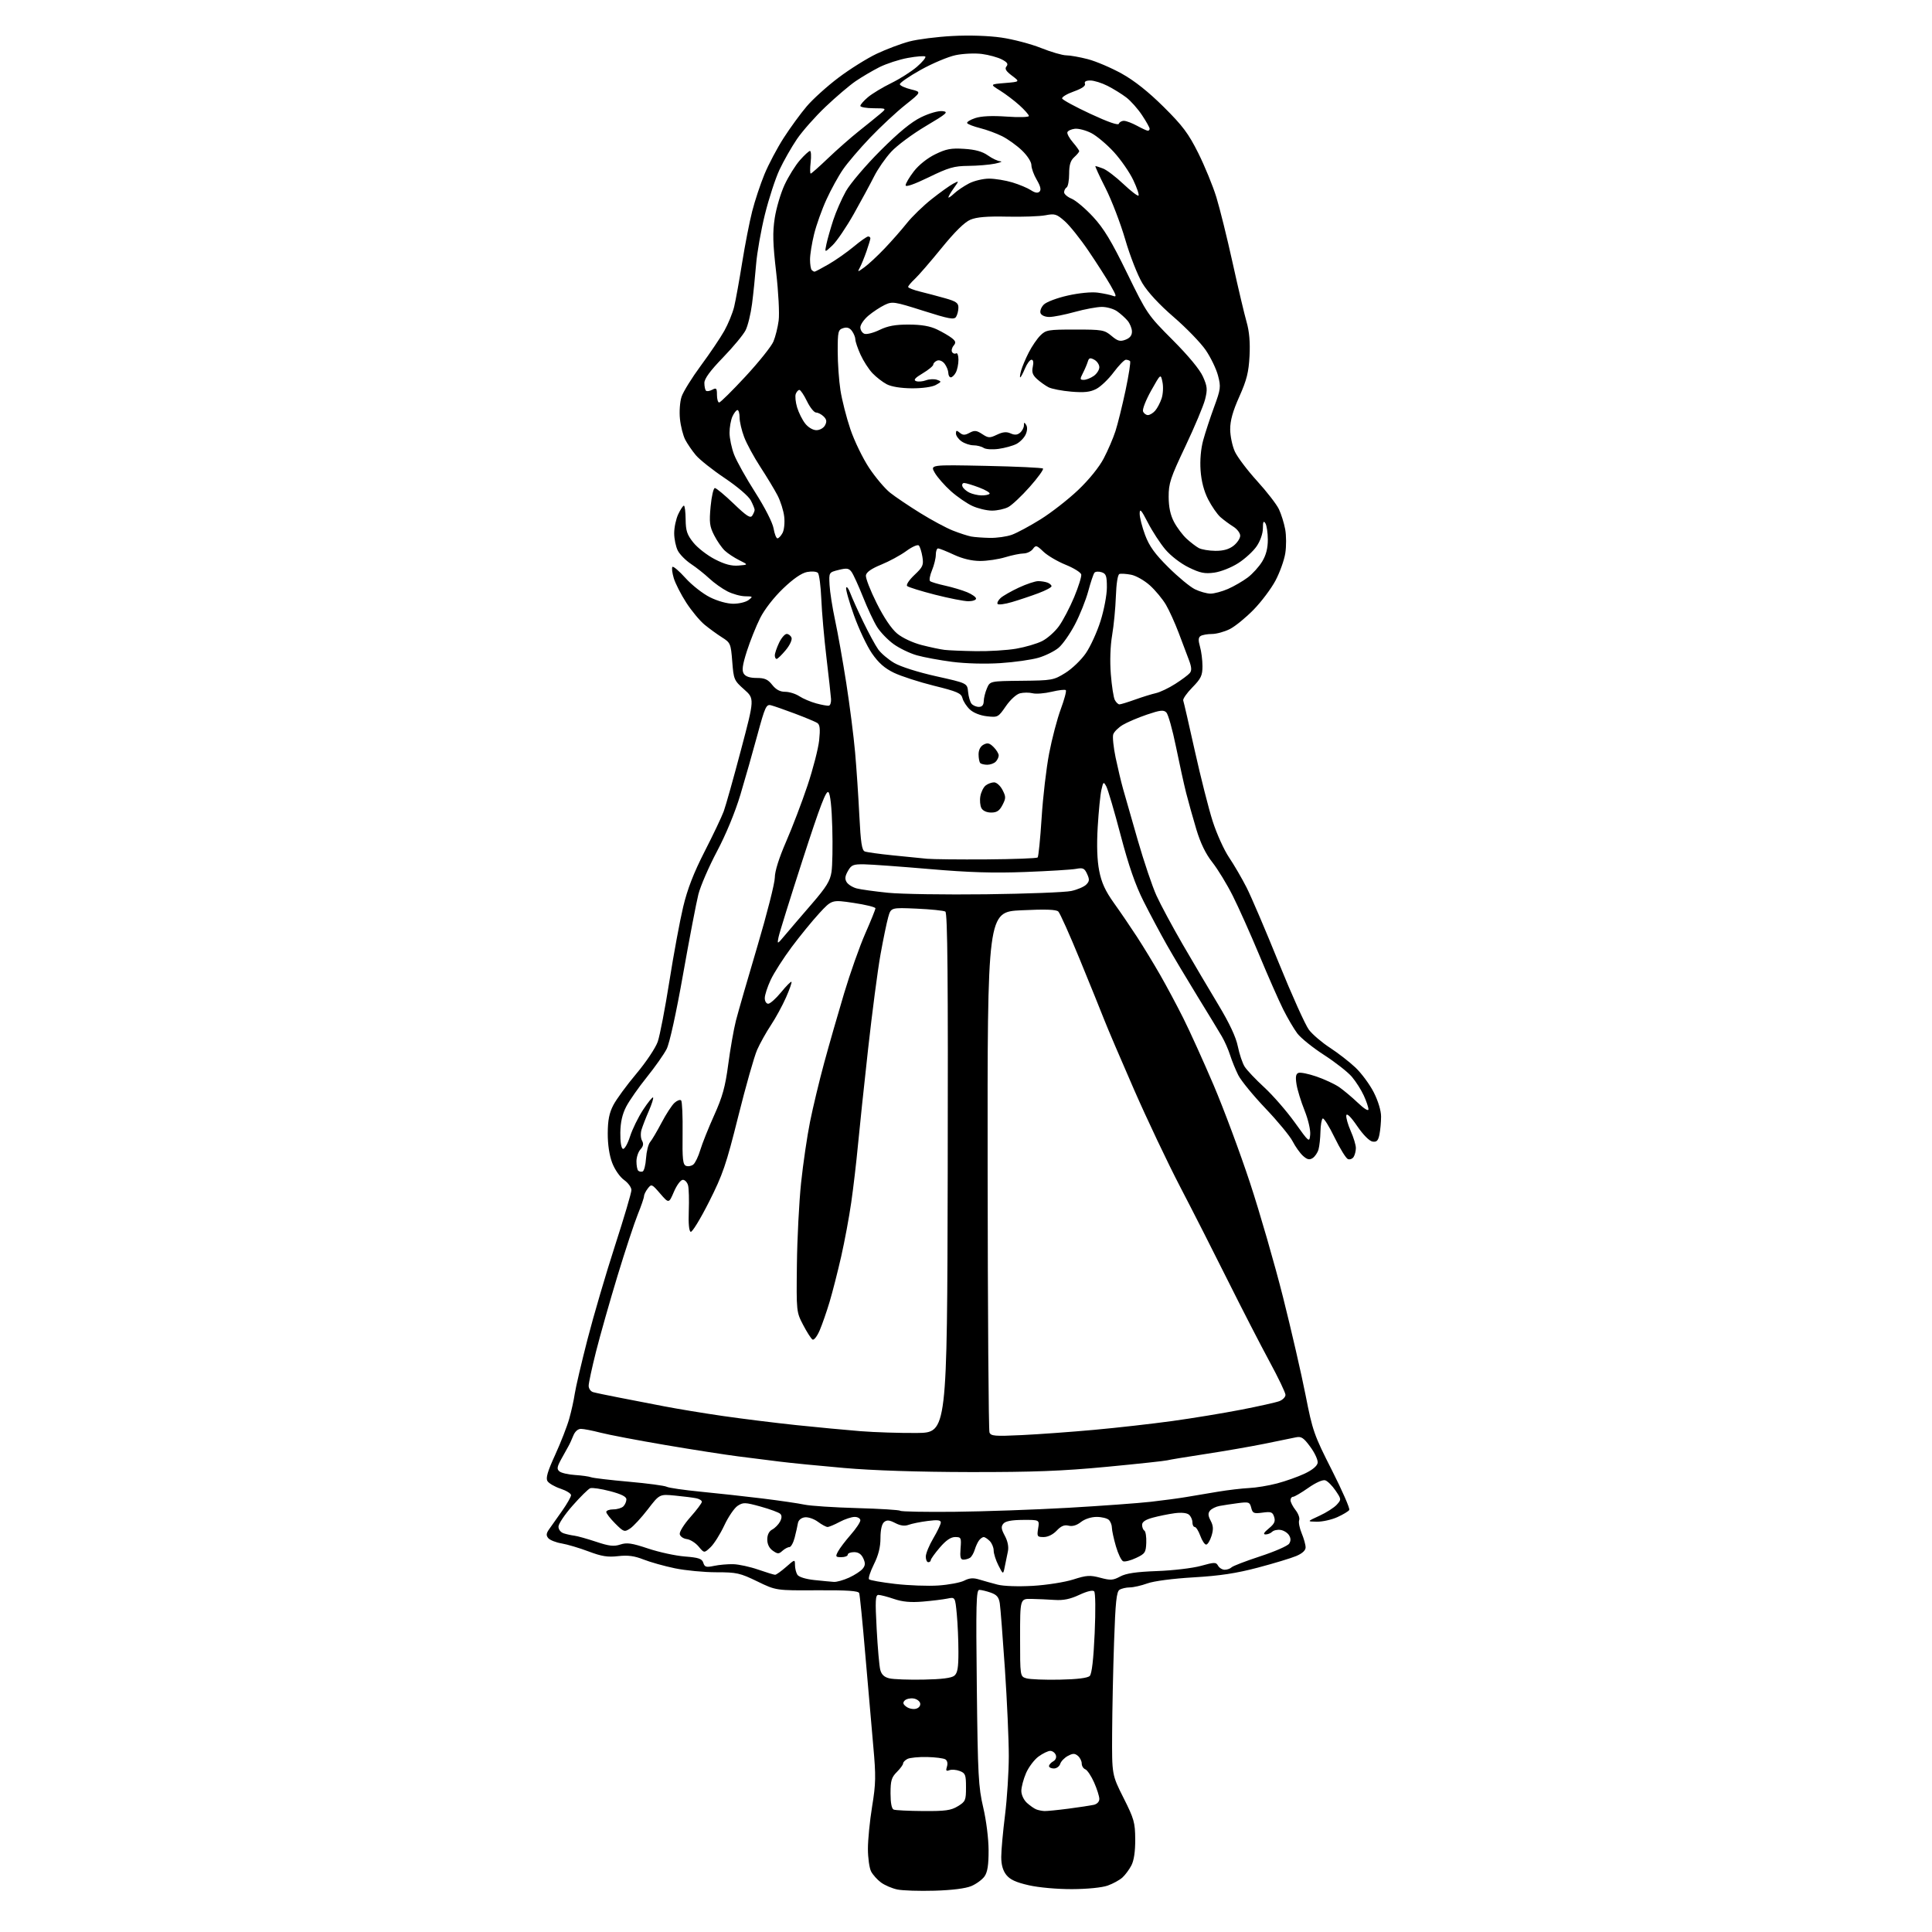 <?xml version="1.0" encoding="UTF-8" standalone="no"?>
<svg 
  version="1.1" 
  xmlns="http://www.w3.org/2000/svg" 
  xmlns:xlink="http://www.w3.org/1999/xlink" 
  xmlns:svg="http://www.w3.org/2000/svg"
  xmlns:rdf="http://www.w3.org/1999/02/22-rdf-syntax-ns#"
  xmlns:cc="http://creativecommons.org/ns#"
  xmlns:dc="http://purl.org/dc/elements/1.1/"
  viewBox="0 0 768 768"
  width="768"
  height="768"
>
<style>svg {background-color: white; }</style>"
<path stroke="none" fill="black" fill-rule="evenodd" d="M371.50,751.58C365.45,751.76 358.78,751.54 356.69,751.10C354.59,750.66 351.66,749.40 350.19,748.30C348.71,747.20 346.94,745.23 346.26,743.90C345.59,742.58 345.02,738.58 345.01,735.00C345.00,731.42 345.75,723.82 346.68,718.10C348.17,708.97 348.22,706.05 347.14,694.10C346.46,686.62 345.03,670.15 343.95,657.50C342.88,644.85 341.79,633.95 341.54,633.28C341.21,632.39 336.75,632.09 324.79,632.16C308.50,632.26 308.50,632.26 301.03,628.63C294.17,625.30 292.84,625.00 284.74,625.00C279.88,625.00 272.50,624.29 268.32,623.43C264.14,622.57 258.52,620.99 255.82,619.93C252.15,618.48 249.59,618.15 245.70,618.59C241.58,619.07 239.15,618.68 233.96,616.72C230.36,615.36 225.55,613.93 223.27,613.54C220.98,613.16 218.59,612.21 217.94,611.43C217.02,610.32 217.12,609.51 218.38,607.76C219.27,606.51 221.57,603.26 223.50,600.52C225.42,597.78 227.00,595.00 227.00,594.35C227.00,593.70 225.12,592.54 222.82,591.77C220.52,591.01 218.19,589.66 217.64,588.78C216.88,587.59 217.65,584.96 220.68,578.34C222.90,573.48 225.42,567.02 226.27,564.00C227.13,560.98 228.12,556.48 228.48,554.00C228.85,551.52 231.12,541.84 233.52,532.48C235.93,523.11 240.85,506.35 244.45,495.23C248.05,484.11 251.00,474.14 251.00,473.07C251.00,472.01 249.69,470.20 248.08,469.06C246.42,467.87 244.38,464.94 243.36,462.26C242.22,459.29 241.57,454.95 241.59,450.52C241.61,445.30 242.18,442.42 243.81,439.30C245.01,436.99 249.13,431.36 252.97,426.80C256.84,422.19 260.62,416.53 261.47,414.07C262.31,411.63 264.39,400.83 266.09,390.07C267.79,379.31 270.26,366.00 271.57,360.50C273.27,353.39 275.73,347.04 280.09,338.50C283.47,331.90 286.89,324.70 287.70,322.50C288.50,320.30 291.59,309.33 294.55,298.11C299.95,277.73 299.95,277.73 295.80,274.05C291.80,270.50 291.63,270.10 291.08,262.97C290.52,255.85 290.37,255.49 287.00,253.36C285.07,252.14 281.96,249.87 280.07,248.32C278.18,246.77 274.92,242.83 272.81,239.58C270.70,236.32 268.46,231.93 267.83,229.82C267.20,227.71 266.96,225.70 267.31,225.35C267.66,225.01 269.99,227.00 272.49,229.78C275.00,232.57 279.37,236.00 282.22,237.42C285.26,238.94 289.09,240.00 291.51,240.00C293.77,240.00 296.49,239.34 297.56,238.53C299.39,237.14 299.32,237.06 296.21,237.03C294.40,237.01 291.22,236.13 289.15,235.07C287.07,234.01 283.82,231.70 281.94,229.93C280.05,228.16 276.78,225.57 274.68,224.18C272.59,222.79 270.22,220.40 269.43,218.87C268.65,217.35 268.00,214.23 268.00,211.95C268.00,209.67 268.73,206.27 269.61,204.40C270.50,202.53 271.51,201.00 271.86,201.00C272.21,201.00 272.52,203.46 272.55,206.47C272.60,211.03 273.11,212.57 275.65,215.72C277.33,217.80 281.16,220.77 284.18,222.32C288.09,224.34 290.78,225.05 293.58,224.82C297.50,224.50 297.50,224.50 293.89,222.70C291.90,221.71 289.31,220.01 288.14,218.91C286.96,217.82 285.06,215.07 283.90,212.80C282.08,209.24 281.89,207.68 282.48,201.34C282.86,197.30 283.62,194.00 284.17,194.00C284.72,194.00 288.09,196.80 291.64,200.21C296.83,205.20 298.30,206.14 299.04,204.96C299.55,204.16 299.98,203.14 299.98,202.70C299.99,202.26 299.32,200.58 298.48,198.96C297.61,197.27 293.22,193.51 288.14,190.09C283.28,186.83 278.10,182.72 276.62,180.96C275.14,179.20 273.23,176.41 272.38,174.77C271.53,173.12 270.59,169.42 270.29,166.53C269.99,163.61 270.27,159.70 270.93,157.71C271.58,155.74 275.04,150.16 278.62,145.31C282.20,140.47 286.39,134.25 287.93,131.50C289.47,128.75 291.23,124.45 291.84,121.94C292.44,119.43 293.87,111.55 295.01,104.44C296.15,97.32 297.95,88.11 299.01,83.98C300.06,79.84 302.26,73.22 303.89,69.26C305.52,65.31 308.97,58.79 311.55,54.79C314.13,50.78 318.23,45.16 320.66,42.30C323.09,39.43 328.77,34.30 333.29,30.89C337.80,27.48 344.65,23.20 348.50,21.37C352.35,19.55 358.20,17.35 361.50,16.48C364.80,15.61 372.49,14.63 378.58,14.31C385.29,13.95 392.98,14.20 398.08,14.94C402.71,15.61 409.80,17.47 413.83,19.08C417.85,20.69 422.37,22.00 423.87,22.00C425.36,22.00 429.23,22.69 432.47,23.53C435.71,24.38 441.77,26.97 445.93,29.28C450.98,32.09 456.53,36.50 462.58,42.50C470.14,50.00 472.43,53.06 476.33,60.85C478.89,65.99 482.13,73.87 483.51,78.35C484.89,82.83 487.81,94.60 489.99,104.50C492.17,114.40 494.67,124.97 495.54,128.00C496.62,131.74 496.99,136.06 496.71,141.50C496.37,147.98 495.60,151.05 492.65,157.66C490.05,163.47 489.01,167.22 489.02,170.66C489.03,173.32 489.87,177.30 490.87,179.50C491.88,181.70 495.86,186.97 499.71,191.20C503.57,195.44 507.47,200.48 508.38,202.40C509.29,204.31 510.42,207.91 510.88,210.38C511.34,212.86 511.36,217.16 510.92,219.94C510.48,222.72 508.72,227.62 507.01,230.82C505.30,234.03 501.39,239.23 498.32,242.37C495.25,245.52 491.02,248.97 488.91,250.05C486.80,251.12 483.60,252.01 481.79,252.02C479.98,252.02 477.94,252.38 477.26,252.82C476.35,253.40 476.28,254.50 477.01,257.04C477.56,258.94 478.00,262.44 478.00,264.82C478.00,268.54 477.42,269.74 473.97,273.27C471.75,275.53 470.12,277.87 470.35,278.46C470.57,279.05 472.65,288.08 474.97,298.52C477.29,308.96 480.48,321.55 482.07,326.50C483.66,331.45 486.58,337.90 488.56,340.83C490.54,343.77 493.69,349.17 495.55,352.83C497.41,356.50 503.16,369.96 508.33,382.74C513.51,395.52 518.90,407.49 520.32,409.36C521.74,411.22 525.51,414.44 528.70,416.51C531.89,418.59 536.45,422.13 538.84,424.39C541.22,426.65 544.48,431.07 546.09,434.22C547.83,437.65 549.00,441.51 549.00,443.85C549.00,445.99 548.71,449.18 548.36,450.93C547.86,453.43 547.29,454.04 545.63,453.80C544.37,453.62 541.90,451.14 539.51,447.65C537.01,443.99 535.38,442.38 535.18,443.36C535.01,444.21 535.80,447.02 536.93,449.59C538.07,452.15 538.99,455.21 538.98,456.38C538.98,457.54 538.57,459.13 538.09,459.90C537.60,460.66 536.58,461.05 535.82,460.76C535.06,460.47 532.68,456.61 530.52,452.18C528.37,447.75 526.25,444.35 525.80,444.62C525.36,444.89 524.96,447.23 524.90,449.81C524.85,452.39 524.50,455.58 524.13,456.91C523.76,458.23 522.70,459.78 521.79,460.36C520.51,461.17 519.61,460.95 517.95,459.46C516.76,458.38 514.92,455.79 513.85,453.71C512.79,451.62 507.93,445.73 503.06,440.62C498.19,435.50 493.32,429.56 492.24,427.41C491.16,425.26 489.71,421.70 489.01,419.50C488.32,417.30 486.84,413.93 485.71,412.00C484.59,410.07 480.21,402.88 475.98,396.00C471.76,389.12 466.26,379.90 463.77,375.50C461.28,371.10 457.16,363.38 454.62,358.34C451.33,351.82 448.69,344.23 445.46,331.96C442.97,322.48 440.41,313.78 439.77,312.61C438.68,310.62 438.57,310.69 437.82,314.00C437.38,315.93 436.73,322.52 436.36,328.66C435.92,336.09 436.12,341.94 436.95,346.16C437.88,350.91 439.36,354.13 442.83,359.00C445.39,362.57 449.53,368.65 452.03,372.50C454.53,376.35 458.64,383.10 461.16,387.50C463.68,391.90 467.84,399.67 470.39,404.77C472.95,409.87 478.35,421.80 482.40,431.27C486.44,440.75 492.96,458.24 496.88,470.14C500.80,482.04 506.71,502.52 510.02,515.64C513.32,528.76 517.35,546.27 518.98,554.55C521.77,568.78 522.34,570.42 529.45,584.43C533.58,592.58 536.69,599.69 536.36,600.23C536.03,600.77 533.90,602.05 531.63,603.08C529.36,604.11 525.70,604.93 523.50,604.90C519.50,604.84 519.50,604.84 524.50,602.54C527.25,601.28 530.35,599.29 531.39,598.14C533.25,596.07 533.24,595.98 530.89,592.51C529.58,590.58 527.74,588.75 526.81,588.45C525.81,588.13 523.06,589.35 520.07,591.45C517.29,593.40 514.57,595.00 514.01,595.00C513.45,595.00 513.00,595.61 513.00,596.37C513.00,597.12 513.90,598.88 515.00,600.28C516.10,601.68 516.75,603.48 516.44,604.29C516.13,605.10 516.58,607.45 517.44,609.51C518.30,611.56 519.00,614.08 519.00,615.11C519.00,616.32 517.68,617.53 515.25,618.55C513.19,619.42 506.32,621.49 500.00,623.16C491.46,625.42 484.90,626.41 474.50,627.02C466.28,627.50 458.69,628.49 456.12,629.42C453.72,630.29 450.57,631.01 449.12,631.02C447.68,631.02 445.83,631.45 445.02,631.97C443.83,632.72 443.40,636.84 442.86,652.70C442.48,663.59 442.14,679.92 442.09,689.00C442.00,705.50 442.00,705.50 446.61,714.67C450.82,723.03 451.23,724.50 451.27,731.17C451.30,735.93 450.77,739.55 449.76,741.50C448.91,743.15 447.29,745.33 446.17,746.35C445.05,747.36 442.42,748.80 440.32,749.55C438.08,750.35 432.24,750.93 426.20,750.96C420.25,750.98 412.96,750.33 408.96,749.42C403.86,748.26 401.49,747.17 400.01,745.29C398.65,743.56 398.00,741.23 398.01,738.12C398.01,735.58 398.69,728.12 399.51,721.54C400.33,714.96 401.01,704.38 401.01,698.04C401.02,691.69 400.32,676.15 399.47,663.50C398.61,650.85 397.70,639.08 397.43,637.34C397.05,634.89 396.23,633.93 393.82,633.09C392.11,632.49 390.06,632.00 389.28,632.00C388.06,632.00 387.92,637.69 388.30,670.75C388.69,705.75 388.94,710.37 390.85,718.50C392.06,723.66 392.97,730.92 392.98,735.53C393.00,741.35 392.55,744.19 391.37,745.88C390.47,747.16 388.11,748.90 386.12,749.74C383.83,750.70 378.44,751.38 371.50,751.58zM367.00,719.92C375.79,719.98 378.03,719.67 380.75,718.01C383.79,716.16 384.00,715.67 384.00,710.49C384.00,705.51 383.75,704.86 381.51,704.00C380.14,703.48 378.29,703.34 377.39,703.68C376.11,704.17 375.91,703.86 376.43,702.24C376.82,700.99 376.57,699.85 375.79,699.37C375.08,698.93 371.80,698.51 368.50,698.44C365.20,698.37 361.71,698.71 360.75,699.19C359.79,699.68 359.00,700.48 359.00,700.99C359.00,701.50 357.88,703.03 356.50,704.41C354.39,706.52 354.00,707.84 354.00,712.87C354.00,716.71 354.45,719.01 355.25,719.34C355.94,719.62 361.23,719.88 367.00,719.92zM415.18,719.92C416.10,719.96 420.38,719.54 424.68,718.98C428.98,718.42 433.51,717.73 434.75,717.46C436.10,717.16 437.00,716.22 437.00,715.11C437.00,714.09 436.07,711.15 434.93,708.57C433.79,705.99 432.21,703.63 431.43,703.33C430.64,703.03 430.00,701.99 430.00,701.02C430.00,700.04 429.31,698.67 428.47,697.97C427.22,696.94 426.47,696.95 424.48,698.01C423.14,698.73 421.77,700.15 421.45,701.16C421.13,702.17 420.00,703.00 418.93,703.00C417.87,703.00 417.00,702.57 417.00,702.05C417.00,701.53 417.74,700.68 418.65,700.17C419.65,699.62 420.06,698.60 419.69,697.62C419.34,696.73 418.36,696.00 417.49,696.00C416.63,696.00 414.53,697.01 412.83,698.25C411.14,699.49 408.91,702.45 407.87,704.83C406.84,707.22 406.00,710.40 406.00,711.91C406.00,713.48 406.96,715.53 408.25,716.70C409.49,717.82 411.18,718.99 412.00,719.29C412.82,719.60 414.25,719.88 415.18,719.92zM364.09,679.26C365.26,678.96 365.97,678.06 365.79,677.12C365.62,676.23 364.42,675.35 363.12,675.17C361.83,674.98 360.26,675.35 359.63,675.98C358.79,676.84 358.95,677.47 360.30,678.46C361.28,679.19 362.99,679.55 364.09,679.26zM367.11,667.67C374.34,667.54 378.24,667.04 379.36,666.12C380.64,665.06 381.00,662.95 380.99,656.63C380.99,652.16 380.70,645.42 380.34,641.66C379.69,634.82 379.69,634.82 376.60,635.46C374.89,635.81 370.48,636.35 366.80,636.66C362.01,637.06 358.75,636.76 355.37,635.61C352.77,634.72 349.99,634.00 349.20,634.00C347.98,634.00 347.87,636.08 348.49,647.57C348.89,655.04 349.53,662.35 349.93,663.82C350.43,665.69 351.53,666.71 353.57,667.18C355.18,667.56 361.27,667.78 367.11,667.67zM421.21,667.69C428.23,667.55 432.36,667.04 433.19,666.21C434.02,665.38 434.68,659.69 435.15,649.23C435.55,640.13 435.47,633.11 434.94,632.57C434.39,632.00 432.10,632.55 429.04,633.98C425.44,635.67 422.70,636.23 419.27,636.00C416.65,635.82 412.48,635.64 410.00,635.59C405.50,635.50 405.50,635.50 405.50,650.95C405.50,666.41 405.50,666.41 408.00,667.16C409.38,667.57 415.32,667.81 421.21,667.69zM373.00,630.26C377.12,629.98 381.76,629.11 383.29,628.33C385.38,627.26 386.90,627.15 389.29,627.89C391.06,628.43 394.33,629.34 396.57,629.92C398.91,630.53 404.83,630.73 410.57,630.40C416.04,630.08 423.24,628.95 426.61,627.88C431.95,626.17 433.30,626.09 437.38,627.18C441.46,628.27 442.46,628.21 445.28,626.69C447.63,625.42 451.63,624.83 460.00,624.52C466.33,624.29 474.16,623.36 477.41,622.45C482.81,620.95 483.39,620.95 484.21,622.41C484.70,623.28 485.89,624.00 486.85,624.00C487.81,624.00 489.03,623.57 489.57,623.03C490.10,622.50 495.24,620.53 501.00,618.64C506.75,616.76 511.92,614.50 512.47,613.61C513.17,612.51 513.15,611.45 512.39,610.25C511.79,609.29 510.28,608.35 509.03,608.17C507.79,607.98 506.28,608.32 505.68,608.92C505.09,609.51 503.90,609.98 503.05,609.96C502.00,609.94 502.43,609.17 504.36,607.59C506.58,605.77 507.06,604.76 506.50,603.01C505.88,601.06 505.29,600.83 501.89,601.29C498.39,601.76 497.93,601.56 497.38,599.36C496.80,597.08 496.44,596.96 492.13,597.52C489.58,597.86 486.29,598.35 484.82,598.63C483.34,598.90 481.63,599.74 481.00,600.50C480.15,601.53 480.21,602.52 481.26,604.52C482.33,606.57 482.40,607.95 481.58,610.59C480.99,612.46 480.04,614.00 479.46,614.00C478.88,614.00 477.83,612.42 477.14,610.50C476.44,608.58 475.45,607.00 474.94,607.00C474.42,607.00 474.00,606.16 474.00,605.12C474.00,604.09 473.38,602.73 472.61,602.09C471.76,601.38 469.55,601.17 466.86,601.54C464.46,601.87 460.59,602.65 458.25,603.29C455.34,604.07 454.00,604.98 454.00,606.16C454.00,607.11 454.41,608.14 454.91,608.45C455.41,608.75 455.75,610.92 455.66,613.25C455.51,617.13 455.17,617.64 451.63,619.30C449.51,620.31 447.19,620.90 446.47,620.63C445.76,620.36 444.46,617.67 443.59,614.66C442.72,611.65 442.00,608.34 442.00,607.30C442.00,606.25 441.46,604.86 440.80,604.20C440.14,603.54 437.95,603.00 435.93,603.00C433.76,603.00 431.22,603.83 429.69,605.03C428.00,606.36 426.30,606.86 424.78,606.48C423.09,606.06 421.79,606.60 420.05,608.45C418.60,609.99 416.56,611.00 414.89,611.00C412.30,611.00 412.16,610.78 412.68,607.57C413.24,604.15 413.24,604.15 406.65,604.19C402.12,604.21 399.68,604.68 398.84,605.69C397.87,606.86 398.00,607.84 399.44,610.51C400.59,612.65 401.03,614.90 400.66,616.69C400.34,618.23 399.78,620.96 399.42,622.74C398.78,625.98 398.78,625.98 396.89,622.28C395.85,620.24 395.00,617.58 395.00,616.36C395.00,615.14 394.29,613.44 393.43,612.57C392.56,611.71 391.49,611.00 391.05,611.00C390.61,611.00 389.79,611.56 389.24,612.25C388.69,612.94 387.90,614.62 387.49,616.00C387.07,617.38 386.23,618.83 385.62,619.23C385.00,619.64 383.82,619.98 382.99,619.98C381.82,620.00 381.56,619.01 381.84,615.50C382.18,611.26 382.05,611.00 379.68,611.00C377.95,611.00 376.02,612.32 373.58,615.18C371.61,617.48 370.00,619.73 370.00,620.18C370.00,620.63 369.55,621.00 369.00,621.00C368.45,621.00 368.01,619.99 368.02,618.75C368.03,617.51 369.37,614.25 371.00,611.50C372.63,608.75 373.97,605.92 373.98,605.22C374.00,604.25 372.71,604.10 368.75,604.61C365.86,604.98 362.46,605.67 361.19,606.14C359.62,606.72 357.93,606.50 355.87,605.43C353.52,604.22 352.54,604.14 351.43,605.06C350.53,605.81 350.00,608.16 350.00,611.43C350.00,615.01 349.19,618.23 347.38,621.86C345.95,624.74 345.08,627.42 345.46,627.80C345.84,628.19 350.50,629.01 355.82,629.63C361.15,630.25 368.88,630.54 373.00,630.26zM331.50,628.83C332.60,628.90 335.30,628.14 337.50,627.14C339.70,626.14 342.13,624.56 342.90,623.63C343.99,622.31 344.05,621.40 343.17,619.47C342.40,617.79 341.23,617.00 339.52,617.00C338.13,617.00 337.00,617.45 337.00,618.00C337.00,618.55 335.86,619.00 334.46,619.00C332.15,619.00 332.03,618.80 333.12,616.75C333.77,615.51 336.04,612.52 338.15,610.11C340.27,607.69 342.00,605.11 342.00,604.36C342.00,603.61 340.98,603.00 339.74,603.00C338.49,603.00 335.79,603.90 333.74,605.00C331.69,606.10 329.54,607.00 328.96,607.00C328.39,607.00 326.65,606.06 325.10,604.91C323.54,603.76 321.20,602.98 319.90,603.16C318.45,603.37 317.39,604.28 317.18,605.50C317.00,606.60 316.42,609.19 315.89,611.25C315.36,613.31 314.41,615.00 313.79,615.00C313.17,615.00 311.92,615.67 311.02,616.48C309.58,617.79 309.13,617.78 307.19,616.42C305.79,615.44 305.00,613.84 305.00,611.98C305.00,610.11 305.70,608.69 306.98,608.01C308.06,607.43 309.46,606.02 310.07,604.87C310.81,603.48 310.85,602.45 310.18,601.78C309.63,601.23 306.13,599.94 302.40,598.90C296.18,597.18 295.42,597.15 293.22,598.59C291.90,599.46 289.50,602.98 287.89,606.43C286.27,609.88 283.82,613.76 282.44,615.06C279.92,617.43 279.92,617.43 277.71,614.77C276.49,613.31 274.38,611.98 273.01,611.81C271.64,611.64 270.38,610.76 270.21,609.85C270.03,608.94 271.94,605.88 274.45,603.06C276.95,600.24 279.00,597.51 279.00,596.99C279.00,596.46 277.99,595.83 276.75,595.58C275.51,595.32 271.73,594.85 268.34,594.52C262.18,593.92 262.18,593.92 257.51,599.99C254.94,603.33 251.77,606.76 250.47,607.61C248.21,609.09 247.94,609.00 244.55,605.62C242.60,603.66 241.00,601.60 241.00,601.03C241.00,600.47 242.26,600.00 243.80,600.00C245.34,600.00 247.14,599.46 247.80,598.80C248.46,598.14 249.00,596.89 249.00,596.03C249.00,594.94 247.01,593.94 242.51,592.76C238.93,591.82 235.39,591.30 234.63,591.59C233.87,591.88 230.72,594.98 227.63,598.49C224.53,601.99 222.00,605.76 222.00,606.86C222.00,608.02 222.89,609.15 224.10,609.53C225.25,609.90 227.17,610.32 228.35,610.46C229.53,610.61 233.40,611.69 236.95,612.87C242.15,614.61 244.02,614.82 246.57,613.98C249.18,613.12 251.11,613.39 257.62,615.56C261.95,617.01 268.53,618.44 272.22,618.73C277.78,619.17 279.06,619.61 279.58,621.25C280.12,622.95 280.72,623.12 283.85,622.46C285.86,622.03 289.30,621.73 291.50,621.79C293.70,621.85 298.16,622.82 301.41,623.95C304.66,625.08 307.68,626.00 308.12,626.00C308.57,626.00 310.52,624.60 312.47,622.90C315.97,619.82 316.00,619.81 316.02,622.15C316.02,623.44 316.45,625.17 316.97,625.98C317.53,626.87 320.23,627.72 323.70,628.09C326.89,628.43 330.40,628.76 331.50,628.83zM379.50,600.96C391.05,600.84 411.30,600.13 424.50,599.38C437.70,598.62 452.55,597.54 457.50,596.98C462.45,596.42 468.75,595.57 471.50,595.10C474.25,594.63 479.88,593.68 484.00,593.00C488.12,592.31 493.75,591.65 496.50,591.52C499.25,591.40 504.27,590.57 507.66,589.68C511.05,588.79 516.00,587.03 518.66,585.77C521.73,584.32 523.60,582.75 523.79,581.49C523.95,580.39 522.64,577.54 520.88,575.16C518.19,571.50 517.29,570.90 515.10,571.37C513.67,571.68 508.00,572.83 502.50,573.95C497.00,575.06 486.43,576.89 479.00,578.02C471.57,579.15 464.82,580.27 464.00,580.50C463.18,580.74 452.38,581.90 440.00,583.08C422.21,584.77 410.80,585.20 385.50,585.17C365.11,585.13 346.97,584.55 335.50,583.54C325.60,582.68 314.12,581.54 310.00,581.02C305.88,580.49 298.45,579.55 293.50,578.94C288.55,578.32 275.50,576.29 264.50,574.42C253.50,572.55 241.89,570.34 238.70,569.51C235.51,568.68 232.01,568.00 230.93,568.00C229.71,568.00 228.54,569.05 227.87,570.75C227.27,572.26 226.39,574.17 225.90,575.00C225.42,575.83 224.13,578.14 223.04,580.15C221.41,583.16 221.29,584.00 222.40,584.91C223.13,585.53 225.93,586.17 228.62,586.34C231.30,586.51 234.18,586.92 235.00,587.24C235.82,587.55 242.57,588.35 250.00,589.01C257.43,589.67 264.18,590.57 265.01,591.01C265.84,591.45 271.92,592.33 278.51,592.97C285.10,593.61 296.12,594.82 303.00,595.66C309.88,596.51 317.44,597.61 319.81,598.12C322.18,598.62 331.58,599.24 340.70,599.49C349.82,599.74 357.56,600.23 357.89,600.56C358.23,600.90 367.95,601.08 379.50,600.96zM406.23,570.47C412.98,570.15 425.93,569.21 435.00,568.38C444.07,567.56 458.02,565.98 466.00,564.88C473.98,563.78 486.26,561.76 493.31,560.39C500.36,559.02 507.22,557.49 508.56,556.98C509.90,556.47 511.00,555.34 511.00,554.48C511.00,553.62 508.14,547.65 504.64,541.21C501.15,534.77 493.77,520.43 488.24,509.35C482.72,498.26 474.14,481.39 469.17,471.85C464.20,462.31 455.91,444.82 450.74,433.00C445.57,421.18 440.29,408.80 439.00,405.50C437.72,402.20 433.34,391.40 429.28,381.50C425.22,371.60 421.36,362.98 420.70,362.35C419.84,361.53 415.61,361.39 406.00,361.85C392.50,362.50 392.50,362.50 392.60,465.13C392.65,521.58 392.98,568.51 393.33,569.41C393.88,570.86 395.42,570.99 406.23,570.47zM364.50,569.63C376.50,569.50 376.50,569.50 376.73,466.30C376.90,388.80 376.67,362.91 375.79,362.37C375.16,361.98 370.03,361.45 364.40,361.20C354.16,360.75 354.16,360.75 353.07,364.62C352.47,366.76 351.08,373.45 350.00,379.50C348.91,385.55 346.70,402.43 345.08,417.00C343.46,431.57 341.64,448.90 341.02,455.50C340.40,462.10 339.21,472.23 338.38,478.00C337.56,483.77 335.75,493.45 334.38,499.50C333.00,505.55 330.93,513.65 329.78,517.50C328.63,521.35 326.86,526.44 325.85,528.81C324.83,531.20 323.56,532.84 322.99,532.49C322.42,532.14 320.75,529.53 319.26,526.68C316.58,521.54 316.56,521.37 316.78,502.76C316.89,492.45 317.65,477.77 318.45,470.13C319.26,462.48 320.86,451.57 322.01,445.87C323.16,440.16 325.68,429.65 327.62,422.50C329.56,415.35 333.13,402.92 335.54,394.88C337.95,386.83 341.74,376.13 343.96,371.08C346.18,366.04 348.00,361.53 348.00,361.06C348.00,360.59 344.10,359.63 339.33,358.92C330.67,357.63 330.67,357.63 325.65,363.06C322.90,366.05 317.96,372.10 314.68,376.50C311.40,380.90 307.66,386.75 306.37,389.50C305.08,392.25 304.02,395.51 304.01,396.75C304.00,398.00 304.61,399.00 305.38,399.00C306.14,399.00 308.44,396.95 310.49,394.45C312.54,391.94 314.40,390.07 314.62,390.29C314.85,390.51 313.86,393.32 312.44,396.53C311.02,399.74 308.33,404.68 306.46,407.50C304.58,410.32 302.12,414.74 300.97,417.33C299.83,419.91 296.45,431.80 293.47,443.76C288.65,463.03 287.33,466.90 281.84,477.77C278.43,484.52 275.16,489.88 274.57,489.67C273.90,489.43 273.61,486.37 273.80,481.41C273.96,477.07 273.84,472.51 273.53,471.26C273.22,470.02 272.28,469.00 271.45,469.00C270.59,469.00 269.05,471.06 267.90,473.73C265.88,478.45 265.88,478.45 262.44,474.48C259.13,470.64 258.96,470.57 257.51,472.44C256.68,473.51 256.00,474.89 256.00,475.52C256.00,476.14 254.88,479.40 253.52,482.76C252.16,486.12 248.53,497.11 245.47,507.18C242.41,517.26 238.58,530.76 236.95,537.19C235.33,543.62 234.00,549.78 234.00,550.87C234.00,551.97 234.79,553.10 235.75,553.39C236.71,553.67 241.32,554.64 246.00,555.54C250.68,556.44 258.77,558.01 264.00,559.03C269.23,560.04 279.80,561.79 287.50,562.90C295.20,564.01 308.25,565.63 316.50,566.50C324.75,567.36 336.23,568.45 342.00,568.91C347.77,569.37 357.90,569.69 364.50,569.63zM255.44,465.69C256.02,465.50 256.64,463.13 256.81,460.43C256.99,457.73 257.71,454.84 258.42,454.01C259.13,453.18 261.18,449.71 262.97,446.31C264.76,442.90 267.07,439.34 268.12,438.40C269.16,437.45 270.35,437.02 270.76,437.43C271.17,437.84 271.43,443.73 271.34,450.52C271.21,460.78 271.44,462.96 272.72,463.45C273.56,463.77 274.87,463.52 275.62,462.90C276.38,462.27 277.62,459.68 278.38,457.13C279.14,454.58 281.62,448.38 283.89,443.34C287.21,435.99 288.31,431.99 289.49,423.07C290.30,416.96 291.67,409.15 292.54,405.73C293.42,402.30 297.25,389.00 301.07,376.16C304.88,363.32 308.00,351.03 308.00,348.85C308.00,346.35 309.66,341.08 312.49,334.57C314.96,328.90 318.79,318.86 320.99,312.27C323.20,305.67 325.28,297.57 325.63,294.27C326.10,289.74 325.92,288.06 324.88,287.39C324.12,286.90 320.12,285.23 316.00,283.68C311.88,282.13 307.58,280.63 306.45,280.35C304.60,279.89 304.10,280.99 301.07,292.17C299.24,298.95 296.19,309.65 294.31,315.94C292.22,322.89 288.57,331.73 285.01,338.44C281.79,344.52 278.46,352.20 277.62,355.50C276.79,358.80 274.04,373.13 271.52,387.35C268.79,402.79 266.16,414.73 265.00,417.00C263.93,419.10 260.39,424.13 257.13,428.18C253.87,432.23 250.19,437.49 248.94,439.88C247.37,442.90 246.65,446.07 246.59,450.26C246.54,453.90 246.95,456.46 247.62,456.69C248.24,456.91 249.50,454.72 250.44,451.79C251.37,448.88 253.71,444.10 255.64,441.16C257.57,438.22 259.35,436.02 259.60,436.26C259.85,436.51 259.09,438.92 257.92,441.61C256.74,444.30 255.44,447.66 255.01,449.08C254.58,450.51 254.67,452.45 255.21,453.41C255.91,454.66 255.74,455.64 254.59,456.90C253.72,457.87 253.00,460.01 253.00,461.66C253.00,463.31 253.31,464.98 253.69,465.35C254.07,465.73 254.85,465.88 255.44,465.69zM520.82,451.05C521.00,449.22 520.03,445.05 518.59,441.44C517.18,437.93 515.74,433.26 515.39,431.05C514.92,428.07 515.11,426.89 516.15,426.49C516.93,426.20 520.15,426.85 523.32,427.94C526.49,429.03 530.52,430.91 532.29,432.11C534.05,433.32 537.41,436.13 539.75,438.36C542.25,440.75 543.99,441.82 543.98,440.96C543.97,440.16 543.14,437.70 542.13,435.50C541.13,433.30 539.01,429.96 537.42,428.08C535.83,426.19 530.85,422.28 526.36,419.38C521.86,416.48 517.07,412.62 515.70,410.80C514.34,408.99 511.81,404.68 510.09,401.24C508.37,397.80 504.10,388.12 500.61,379.72C497.11,371.32 492.36,360.70 490.05,356.11C487.75,351.52 484.09,345.53 481.94,342.80C479.28,339.43 477.23,335.22 475.56,329.67C474.21,325.18 472.40,318.68 471.52,315.24C470.65,311.79 468.82,303.48 467.45,296.75C466.08,290.03 464.37,283.94 463.64,283.21C462.55,282.12 461.22,282.27 455.91,284.07C452.38,285.27 448.06,287.11 446.30,288.17C444.54,289.23 442.84,290.93 442.52,291.94C442.20,292.95 442.63,297.09 443.47,301.14C444.32,305.19 445.64,310.75 446.41,313.50C447.18,316.25 449.82,325.48 452.28,334.00C454.74,342.52 458.08,352.43 459.71,356.00C461.33,359.57 466.05,368.35 470.19,375.50C474.34,382.65 480.70,393.43 484.34,399.46C488.76,406.81 491.31,412.25 492.06,415.96C492.68,419.01 493.89,422.62 494.76,424.00C495.62,425.38 499.13,429.08 502.56,432.24C505.99,435.40 511.43,441.65 514.65,446.13C520.44,454.20 520.50,454.25 520.82,451.05zM312.20,371.57C314.02,369.41 318.73,363.90 322.69,359.33C328.52,352.58 330.00,350.17 330.54,346.58C330.91,344.14 331.05,336.29 330.85,329.12C330.63,320.90 330.07,315.66 329.32,314.92C328.42,314.01 326.05,320.21 319.11,341.62C314.15,356.95 309.82,370.85 309.49,372.50C308.90,375.50 308.90,375.50 312.20,371.57zM392.00,355.49C408.23,355.29 423.46,354.70 425.85,354.18C428.24,353.66 430.91,352.52 431.78,351.65C433.09,350.34 433.15,349.62 432.15,347.43C431.10,345.13 430.52,344.86 427.72,345.39C425.95,345.72 416.85,346.28 407.50,346.63C394.88,347.11 385.09,346.81 369.50,345.46C357.95,344.47 346.27,343.62 343.56,343.58C339.17,343.51 338.43,343.81 337.06,346.24C335.89,348.30 335.77,349.41 336.58,350.70C337.18,351.64 338.98,352.76 340.58,353.17C342.19,353.59 347.78,354.36 353.00,354.89C358.23,355.42 375.77,355.69 392.00,355.49zM392.18,341.62C403.00,341.54 412.13,341.20 412.48,340.86C412.82,340.51 413.53,333.44 414.06,325.14C414.58,316.84 415.93,305.27 417.06,299.44C418.18,293.61 420.26,285.70 421.68,281.88C423.10,278.05 424.00,274.67 423.68,274.35C423.37,274.03 420.83,274.32 418.04,274.99C415.25,275.66 411.85,275.93 410.48,275.58C409.12,275.24 406.86,275.25 405.47,275.60C404.02,275.96 401.61,278.16 399.84,280.73C396.82,285.12 396.64,285.22 392.31,284.73C389.65,284.43 386.93,283.35 385.52,282.02C384.23,280.81 382.91,278.78 382.60,277.53C382.10,275.57 380.53,274.88 371.26,272.59C365.34,271.12 358.19,268.80 355.36,267.44C351.64,265.64 349.22,263.51 346.60,259.71C344.61,256.82 341.40,250.02 339.46,244.59C337.52,239.16 336.12,234.22 336.36,233.61C336.60,233.00 337.34,233.97 338.00,235.77C338.67,237.57 340.98,242.69 343.14,247.16C345.30,251.63 347.98,256.57 349.10,258.14C350.22,259.71 353.09,262.14 355.47,263.54C358.00,265.02 364.99,267.24 372.16,268.83C384.50,271.58 384.50,271.58 384.83,275.04C385.01,276.94 385.63,279.06 386.20,279.75C386.78,280.44 388.09,281.00 389.12,281.00C390.39,281.00 391.01,280.27 391.05,278.75C391.07,277.51 391.64,275.21 392.32,273.62C393.55,270.75 393.55,270.75 406.10,270.62C418.21,270.50 418.83,270.39 423.49,267.50C426.15,265.85 429.82,262.32 431.64,259.66C433.47,257.01 436.10,251.24 437.48,246.86C438.87,242.46 440.00,236.49 440.00,233.52C440.00,228.93 439.69,228.04 437.90,227.47C436.74,227.10 435.47,227.18 435.07,227.65C434.67,228.12 433.56,231.42 432.60,234.99C431.64,238.56 429.25,244.53 427.29,248.26C425.33,252.00 422.41,256.16 420.81,257.50C419.21,258.85 415.63,260.63 412.86,261.45C410.08,262.27 403.24,263.24 397.65,263.60C391.62,263.99 383.85,263.78 378.50,263.09C373.55,262.45 367.22,261.28 364.44,260.49C361.65,259.70 357.50,257.69 355.20,256.03C352.91,254.37 349.97,251.32 348.67,249.26C347.37,247.19 344.84,241.81 343.05,237.29C341.25,232.77 339.20,228.29 338.50,227.34C337.43,225.87 336.61,225.75 333.36,226.56C329.50,227.53 329.50,227.53 329.76,232.51C329.90,235.26 330.89,241.55 331.95,246.50C333.02,251.45 335.02,262.70 336.40,271.50C337.77,280.30 339.35,292.68 339.91,299.00C340.47,305.32 341.23,316.66 341.60,324.20C342.14,334.95 342.61,338.02 343.77,338.47C344.59,338.78 349.59,339.48 354.88,340.01C360.17,340.55 366.30,341.16 368.50,341.37C370.70,341.58 381.35,341.69 392.18,341.62zM394.01,323.00C392.23,323.00 390.70,322.31 390.13,321.24C389.61,320.27 389.42,318.13 389.71,316.49C390.00,314.85 390.94,312.94 391.81,312.25C392.67,311.56 394.18,311.00 395.17,311.00C396.15,311.00 397.65,312.35 398.50,314.00C399.90,316.71 399.90,317.29 398.50,320.00C397.31,322.30 396.26,323.00 394.01,323.00zM392.47,304.00C391.29,304.00 390.03,303.70 389.67,303.33C389.30,302.97 389.00,301.41 389.00,299.87C389.00,298.10 389.73,296.68 390.98,296.01C392.55,295.17 393.37,295.37 394.98,296.98C396.09,298.09 397.00,299.58 397.00,300.30C397.00,301.02 396.46,302.14 395.80,302.80C395.14,303.46 393.64,304.00 392.47,304.00zM329.50,280.51C330.05,280.40 330.43,279.22 330.35,277.90C330.27,276.58 329.46,269.20 328.54,261.50C327.62,253.80 326.69,243.27 326.48,238.09C326.26,232.92 325.65,228.25 325.12,227.72C324.58,227.18 322.65,227.03 320.82,227.38C318.65,227.79 315.36,230.05 311.30,233.94C307.63,237.45 303.90,242.25 302.17,245.69C300.57,248.88 298.20,254.79 296.91,258.80C295.14,264.35 294.84,266.51 295.66,267.80C296.39,268.94 298.08,269.50 300.78,269.50C303.98,269.50 305.25,270.06 306.97,272.25C308.47,274.14 310.07,275.00 312.11,275.00C313.74,275.00 316.27,275.79 317.73,276.75C319.19,277.71 322.21,279.00 324.44,279.61C326.67,280.22 328.95,280.63 329.50,280.51zM445.00,280.00C445.51,280.00 448.30,279.14 451.21,278.10C454.12,277.05 457.85,275.90 459.50,275.53C461.15,275.16 464.60,273.52 467.17,271.87C469.74,270.23 472.35,268.29 472.96,267.55C473.78,266.56 473.69,265.21 472.62,262.36C471.82,260.24 469.98,255.35 468.52,251.50C467.06,247.65 464.80,242.66 463.49,240.42C462.18,238.17 459.31,234.71 457.12,232.72C454.91,230.73 451.54,228.82 449.61,228.46C447.69,228.09 445.61,227.96 444.99,228.17C444.32,228.39 443.76,231.92 443.58,237.02C443.42,241.68 442.75,248.65 442.09,252.50C441.36,256.80 441.16,262.78 441.57,268.00C441.94,272.68 442.65,277.29 443.16,278.25C443.66,279.21 444.49,280.00 445.00,280.00zM308.75,261.93C308.34,261.97 308.00,261.34 308.00,260.53C308.00,259.73 308.76,257.48 309.69,255.53C310.61,253.59 311.98,252.00 312.72,252.00C313.46,252.00 314.32,252.67 314.64,253.49C314.96,254.33 313.96,256.49 312.35,258.42C310.78,260.31 309.16,261.89 308.75,261.93zM387.92,258.85C393.10,258.93 400.30,258.49 403.92,257.87C407.54,257.25 412.19,255.89 414.26,254.84C416.33,253.80 419.34,251.14 420.94,248.92C422.54,246.71 425.26,241.51 426.99,237.38C428.71,233.24 429.98,229.19 429.81,228.37C429.64,227.55 426.85,225.81 423.61,224.50C420.38,223.19 416.40,220.85 414.79,219.31C412.05,216.69 411.76,216.62 410.57,218.25C409.86,219.21 408.20,220.00 406.89,220.01C405.58,220.02 402.29,220.69 399.59,221.51C396.89,222.33 392.39,223.00 389.59,222.99C386.28,222.98 382.63,222.11 379.15,220.49C376.21,219.12 373.40,218.00 372.90,218.00C372.41,218.00 372.00,219.14 372.00,220.53C372.00,221.92 371.31,224.70 370.48,226.71C369.64,228.71 369.30,230.65 369.73,231.01C370.15,231.37 372.85,232.18 375.73,232.81C378.60,233.44 382.54,234.62 384.48,235.43C386.41,236.24 388.00,237.37 388.00,237.95C388.00,238.53 386.62,239.00 384.93,239.00C383.25,239.00 377.29,237.83 371.68,236.40C366.08,234.97 361.10,233.42 360.61,232.96C360.11,232.49 361.37,230.58 363.49,228.57C366.88,225.37 367.20,224.64 366.67,221.34C366.34,219.32 365.70,217.30 365.24,216.84C364.77,216.37 362.53,217.37 360.25,219.05C357.97,220.72 353.49,223.15 350.30,224.45C346.43,226.02 344.40,227.44 344.21,228.71C344.04,229.76 345.97,234.73 348.49,239.76C351.39,245.57 354.39,250.00 356.67,251.88C358.74,253.59 362.88,255.52 366.39,256.42C369.75,257.28 373.85,258.15 375.50,258.34C377.15,258.54 382.74,258.77 387.92,258.85zM402.27,239.33C399.40,240.18 396.82,240.52 396.55,240.07C396.27,239.63 396.83,238.56 397.78,237.70C398.73,236.84 401.98,234.99 405.00,233.58C408.03,232.17 411.48,231.02 412.67,231.01C413.86,231.00 415.55,231.27 416.42,231.61C417.29,231.94 418.00,232.58 418.00,233.04C418.00,233.49 415.64,234.74 412.75,235.82C409.86,236.90 405.15,238.48 402.27,239.33zM481.17,235.98C482.63,235.99 485.78,235.14 488.17,234.10C490.55,233.05 494.07,231.01 496.00,229.56C497.92,228.11 500.51,225.25 501.74,223.21C503.28,220.67 503.99,217.93 503.98,214.50C503.97,211.75 503.53,208.82 503.00,208.00C502.27,206.87 502.03,207.38 502.02,210.02C502.01,212.08 500.99,215.02 499.56,217.12C498.22,219.10 494.92,222.13 492.23,223.85C489.50,225.61 485.29,227.27 482.70,227.63C478.87,228.15 477.09,227.79 472.51,225.55C469.32,223.99 465.38,220.95 463.23,218.41C461.18,215.97 458.05,211.17 456.29,207.74C453.67,202.66 453.06,201.99 453.04,204.16C453.02,205.62 453.99,209.45 455.19,212.66C456.86,217.12 459.05,220.16 464.44,225.51C468.32,229.37 473.07,233.30 475.00,234.24C476.93,235.18 479.70,235.96 481.17,235.98zM483.12,218.97C486.30,218.99 488.54,218.36 490.37,216.93C491.81,215.79 493.00,214.00 493.00,212.95C493.00,211.90 491.76,210.28 490.25,209.34C488.74,208.40 486.44,206.70 485.15,205.57C483.86,204.43 481.66,201.25 480.25,198.50C478.58,195.22 477.55,191.26 477.25,187.00C476.96,182.93 477.35,178.44 478.29,175.00C479.12,171.97 481.07,166.04 482.62,161.81C485.25,154.65 485.36,153.79 484.18,149.31C483.49,146.66 481.30,142.12 479.31,139.20C477.32,136.29 471.60,130.38 466.60,126.06C460.84,121.10 456.25,116.14 454.10,112.57C452.23,109.46 449.17,101.65 447.30,95.21C445.42,88.77 441.89,79.56 439.45,74.75C437.00,69.94 435.20,66.00 435.44,66.00C435.67,66.00 437.05,66.45 438.49,67.00C439.93,67.54 443.57,70.31 446.57,73.15C449.57,75.99 452.28,78.06 452.58,77.75C452.89,77.44 451.96,74.67 450.50,71.60C449.05,68.52 445.57,63.50 442.78,60.44C439.98,57.39 435.93,53.98 433.77,52.88C431.61,51.78 428.68,51.02 427.25,51.19C425.82,51.36 424.50,51.98 424.30,52.57C424.11,53.16 425.09,54.96 426.48,56.57C427.86,58.18 429.00,59.77 429.00,60.10C429.00,60.42 428.10,61.50 427.00,62.50C425.53,63.83 425.00,65.58 425.00,69.10C425.00,71.73 424.55,74.16 424.00,74.50C423.45,74.84 423.00,75.71 423.00,76.44C423.00,77.16 424.35,78.32 426.01,79.00C427.66,79.69 431.49,82.92 434.51,86.19C438.77,90.79 441.83,95.85 448.04,108.59C455.92,124.74 456.25,125.23 466.15,135.15C472.45,141.47 476.97,146.93 478.20,149.73C479.93,153.62 480.04,154.80 479.04,158.77C478.40,161.29 474.88,169.68 471.21,177.42C465.25,189.99 464.54,192.14 464.56,197.50C464.58,201.64 465.25,204.74 466.70,207.50C467.87,209.70 470.10,212.68 471.66,214.12C473.22,215.56 475.40,217.23 476.50,217.84C477.60,218.44 480.58,218.95 483.12,218.97zM309.05,214.00C309.54,214.00 310.45,213.03 311.08,211.85C311.71,210.67 312.01,207.77 311.74,205.41C311.48,203.04 310.27,199.22 309.07,196.91C307.87,194.60 304.80,189.53 302.26,185.63C299.72,181.74 296.82,176.40 295.82,173.76C294.82,171.13 294.00,167.63 294.00,165.99C294.00,164.35 293.62,163.00 293.16,163.00C292.70,163.00 291.80,164.15 291.16,165.55C290.52,166.95 290.00,169.87 290.00,172.04C290.00,174.20 290.82,178.12 291.83,180.74C292.84,183.36 296.63,190.14 300.26,195.81C304.09,201.82 307.12,207.77 307.51,210.06C307.88,212.23 308.57,214.00 309.05,214.00zM393.50,213.82C396.25,213.87 400.16,213.32 402.20,212.59C404.23,211.87 409.39,209.09 413.66,206.43C417.93,203.77 424.63,198.54 428.56,194.81C432.85,190.74 436.92,185.72 438.73,182.26C440.40,179.09 442.50,174.20 443.41,171.39C444.32,168.58 446.12,161.29 447.42,155.19C448.71,149.09 449.52,143.85 449.22,143.55C448.91,143.25 448.16,143.00 447.55,143.00C446.93,143.00 444.76,145.24 442.71,147.97C440.67,150.71 437.56,153.69 435.80,154.60C433.35,155.87 431.02,156.12 425.85,155.69C422.14,155.38 418.07,154.59 416.80,153.94C415.54,153.28 413.47,151.81 412.22,150.67C410.47,149.08 410.08,147.93 410.55,145.79C410.93,144.02 410.75,143.00 410.03,143.00C409.41,143.00 408.24,144.57 407.44,146.50C406.63,148.43 405.79,150.00 405.56,150.00C405.33,150.00 405.50,148.75 405.94,147.22C406.37,145.69 407.73,142.48 408.96,140.09C410.18,137.69 412.24,134.67 413.54,133.37C415.76,131.15 416.65,131.00 427.38,131.00C438.17,131.00 439.02,131.15 441.83,133.51C444.31,135.60 445.25,135.86 447.41,135.04C449.17,134.37 449.99,133.32 449.97,131.77C449.95,130.52 449.16,128.59 448.22,127.47C447.27,126.35 445.39,124.66 444.03,123.72C442.67,122.77 439.96,122.00 438.01,122.00C436.06,122.00 431.21,122.90 427.24,124.00C423.27,125.10 418.72,126.00 417.12,126.00C415.44,126.00 413.97,125.36 413.63,124.48C413.31,123.64 413.90,122.10 414.93,121.07C415.98,120.02 420.24,118.42 424.51,117.47C429.01,116.46 433.94,115.99 436.39,116.33C438.70,116.65 441.42,117.22 442.43,117.61C443.98,118.21 443.83,117.55 441.45,113.41C439.90,110.71 435.98,104.57 432.72,99.77C429.47,94.97 425.20,89.63 423.24,87.91C420.01,85.07 419.30,84.85 415.59,85.57C413.34,86.01 406.49,86.25 400.38,86.12C392.41,85.94 388.26,86.28 385.76,87.33C383.45,88.29 379.58,92.10 374.26,98.64C369.85,104.06 365.06,109.59 363.62,110.92C362.18,112.26 361.00,113.67 361.00,114.06C361.00,114.44 363.14,115.28 365.75,115.92C368.36,116.56 372.86,117.75 375.75,118.57C380.07,119.79 381.00,120.45 380.98,122.28C380.98,123.50 380.56,125.15 380.05,125.95C379.28,127.17 377.26,126.80 367.01,123.54C355.44,119.87 354.72,119.76 351.66,121.22C349.89,122.07 346.99,123.98 345.22,125.47C343.45,126.96 342.00,129.05 342.00,130.12C342.00,131.19 342.72,132.34 343.61,132.68C344.49,133.02 347.20,132.33 349.63,131.15C352.93,129.55 355.89,129.01 361.28,129.02C366.31,129.04 369.71,129.63 372.50,130.97C374.70,132.02 377.35,133.58 378.40,134.41C379.94,135.65 380.07,136.22 379.06,137.42C378.38,138.24 378.12,139.39 378.48,139.97C378.84,140.56 379.56,140.77 380.07,140.46C380.58,140.14 381.00,141.29 381.00,143.01C381.00,144.73 380.53,147.00 379.96,148.07C379.40,149.13 378.50,150.00 377.96,150.00C377.43,150.00 376.99,149.21 376.97,148.25C376.95,147.29 376.30,145.66 375.52,144.62C374.70,143.54 373.44,143.00 372.55,143.34C371.70,143.67 371.00,144.38 371.00,144.91C371.00,145.45 369.11,147.02 366.79,148.40C363.74,150.21 363.01,151.07 364.12,151.49C364.96,151.82 366.75,151.67 368.08,151.18C369.41,150.68 371.39,150.59 372.48,150.98C374.35,151.65 374.33,151.76 371.98,153.04C370.53,153.84 366.59,154.38 362.50,154.36C358.15,154.33 354.36,153.72 352.50,152.75C350.85,151.89 348.29,149.90 346.81,148.34C345.33,146.78 343.20,143.47 342.08,141.00C340.96,138.53 340.03,135.80 340.02,134.94C340.01,134.08 339.40,132.57 338.67,131.57C337.75,130.30 336.69,129.96 335.17,130.44C333.17,131.08 333.00,131.79 333.00,139.63C333.00,144.30 333.49,151.27 334.09,155.13C334.69,158.99 336.46,165.96 338.04,170.62C339.61,175.27 342.97,182.19 345.49,185.99C348.02,189.79 351.78,194.24 353.84,195.87C355.90,197.51 361.29,201.14 365.81,203.94C370.33,206.75 376.18,209.89 378.81,210.92C381.43,211.96 384.69,213.01 386.04,213.27C387.39,213.52 390.75,213.77 393.50,213.82zM394.30,202.98C392.21,202.97 388.70,202.13 386.50,201.11C384.30,200.10 380.48,197.46 378.00,195.25C375.52,193.03 372.65,189.76 371.61,187.98C369.73,184.73 369.73,184.73 391.85,185.19C404.02,185.44 414.25,185.92 414.60,186.26C414.94,186.61 412.59,189.87 409.36,193.51C406.14,197.15 402.28,200.78 400.80,201.57C399.31,202.35 396.39,202.99 394.30,202.98zM390.08,196.93C391.50,196.97 392.98,196.69 393.35,196.31C393.73,195.93 391.89,194.81 389.27,193.81C386.65,192.82 383.95,192.00 383.28,192.00C382.61,192.00 382.30,192.62 382.59,193.37C382.88,194.13 384.10,195.22 385.31,195.81C386.51,196.39 388.66,196.90 390.08,196.93zM396.99,178.43C394.48,178.78 391.84,178.61 391.00,178.04C390.18,177.49 388.36,177.02 386.97,177.02C385.58,177.01 383.44,176.30 382.22,175.44C381.00,174.59 380.00,173.18 380.00,172.32C380.00,171.03 380.27,170.98 381.53,172.03C382.77,173.05 383.53,173.06 385.41,172.05C387.38,170.99 388.18,171.07 390.44,172.55C392.89,174.16 393.41,174.18 396.31,172.80C398.64,171.69 400.10,171.55 401.73,172.28C403.32,173.00 404.38,172.93 405.48,172.02C406.31,171.32 407.01,170.02 407.02,169.13C407.03,167.79 407.19,167.75 407.92,168.91C408.46,169.76 408.38,171.27 407.71,172.73C407.11,174.06 405.45,175.75 404.04,176.48C402.63,177.21 399.45,178.09 396.99,178.43zM324.54,171.00C325.88,171.00 327.38,170.15 327.96,169.07C328.74,167.61 328.61,166.75 327.43,165.57C326.56,164.71 325.21,164.00 324.42,164.00C323.62,164.00 321.99,161.97 320.79,159.50C319.59,157.03 318.23,155.00 317.77,155.00C317.31,155.00 316.67,155.71 316.33,156.58C316.00,157.44 316.24,159.86 316.86,161.94C317.49,164.02 318.93,166.92 320.07,168.36C321.28,169.90 323.14,171.00 324.54,171.00zM456.31,165.00C457.07,165.00 458.37,164.21 459.20,163.25C460.04,162.29 461.19,160.10 461.76,158.38C462.33,156.67 462.49,153.75 462.10,151.88C461.40,148.50 461.40,148.50 457.60,155.27C455.51,159.00 454.06,162.71 454.37,163.52C454.68,164.33 455.56,165.00 456.31,165.00zM285.88,160.00C286.36,160.00 291.09,155.32 296.39,149.60C301.69,143.87 306.67,137.65 307.45,135.76C308.24,133.88 309.18,130.12 309.53,127.42C309.89,124.68 309.45,116.16 308.53,108.17C307.20,96.69 307.09,92.42 307.97,86.67C308.58,82.73 310.34,76.78 311.89,73.45C313.44,70.13 316.17,65.74 317.96,63.70C319.74,61.67 321.56,60.00 321.98,60.00C322.41,60.00 322.53,62.03 322.25,64.50C321.97,66.98 321.98,69.00 322.27,69.00C322.56,69.00 325.65,66.26 329.15,62.91C332.64,59.57 338.14,54.73 341.37,52.16C344.59,49.60 348.42,46.50 349.87,45.28C352.50,43.06 352.50,43.06 347.25,43.03C344.36,43.01 342.00,42.59 342.00,42.09C342.00,41.59 343.37,40.03 345.04,38.62C346.71,37.22 350.87,34.70 354.29,33.03C357.70,31.36 362.29,28.45 364.48,26.56C366.66,24.67 368.17,22.84 367.83,22.50C367.49,22.15 364.38,22.39 360.92,23.02C357.46,23.64 352.35,25.31 349.56,26.71C346.78,28.12 342.51,30.63 340.08,32.30C337.65,33.97 332.30,38.52 328.20,42.42C324.09,46.31 318.96,52.12 316.78,55.32C314.61,58.52 311.49,64.00 309.85,67.50C308.22,70.99 305.61,78.99 304.06,85.26C302.51,91.54 300.93,100.46 300.56,105.09C300.19,109.71 299.47,116.78 298.95,120.79C298.43,124.80 297.28,129.53 296.38,131.29C295.49,133.06 291.44,137.94 287.38,142.14C282.30,147.39 280.00,150.53 280.00,152.22C280.00,153.56 280.28,154.95 280.63,155.30C280.98,155.65 282.10,155.48 283.13,154.93C284.77,154.06 285.00,154.31 285.00,156.96C285.00,158.63 285.39,160.00 285.88,160.00zM430.82,151.00C431.78,151.00 433.56,150.30 434.78,149.44C436.00,148.59 437.00,147.03 437.00,145.98C437.00,144.93 436.09,143.59 434.99,142.99C433.35,142.11 432.87,142.25 432.43,143.71C432.14,144.69 431.27,146.74 430.50,148.25C429.23,150.73 429.26,151.00 430.82,151.00zM323.79,108.00C324.05,108.00 326.56,106.67 329.38,105.05C332.20,103.42 336.69,100.27 339.36,98.05C342.03,95.82 344.62,94.00 345.11,94.00C345.60,94.00 345.99,94.34 345.99,94.75C345.98,95.16 345.28,97.48 344.44,99.91C343.59,102.33 342.42,105.21 341.83,106.31C340.80,108.25 340.84,108.25 343.63,106.23C345.21,105.09 348.79,101.76 351.59,98.83C354.39,95.90 358.39,91.35 360.48,88.72C362.57,86.09 367.03,81.77 370.39,79.12C373.75,76.46 377.58,73.72 378.90,73.03C381.30,71.77 381.30,71.77 379.15,74.79C377.97,76.45 377.00,78.09 377.00,78.44C377.00,78.79 378.01,78.12 379.25,76.95C380.49,75.78 383.17,73.97 385.21,72.91C387.25,71.86 390.85,71.00 393.21,71.01C395.57,71.02 399.72,71.70 402.44,72.52C405.16,73.34 408.47,74.73 409.80,75.60C411.45,76.69 412.54,76.86 413.24,76.16C413.95,75.45 413.60,73.99 412.14,71.51C410.96,69.52 410.00,66.88 410.00,65.65C410.00,64.36 408.40,61.87 406.25,59.81C404.19,57.83 400.65,55.29 398.38,54.15C396.12,53.02 392.18,51.57 389.62,50.93C387.06,50.28 384.74,49.40 384.47,48.96C384.20,48.52 385.64,47.61 387.67,46.94C390.12,46.14 394.32,45.94 400.18,46.35C405.03,46.70 409.00,46.59 409.00,46.11C409.00,45.63 407.31,43.71 405.25,41.85C403.19,39.99 399.70,37.35 397.50,35.98C393.50,33.50 393.50,33.50 399.50,33.00C405.50,32.50 405.50,32.50 402.27,30.08C399.87,28.28 399.31,27.33 400.09,26.39C400.88,25.44 400.40,24.74 398.23,23.62C396.62,22.79 393.07,21.81 390.33,21.45C387.58,21.09 382.89,21.30 379.90,21.92C376.91,22.54 370.65,25.18 365.98,27.78C361.32,30.38 357.59,32.96 357.70,33.51C357.80,34.05 359.79,34.96 362.12,35.53C366.34,36.56 366.34,36.56 359.88,41.70C356.33,44.52 350.04,50.38 345.91,54.70C341.78,59.02 336.91,64.72 335.10,67.36C333.28,69.99 330.32,75.38 328.52,79.33C326.71,83.27 324.51,89.45 323.62,93.06C322.73,96.67 322.00,101.21 322.00,103.15C322.00,105.08 322.30,106.97 322.67,107.33C323.03,107.70 323.54,108.00 323.79,108.00zM330.89,97.56C327.78,100.50 327.78,100.50 328.52,97.02C328.93,95.10 330.14,90.83 331.22,87.52C332.30,84.21 334.57,79.03 336.27,76.00C337.98,72.97 344.11,65.76 349.94,59.92C357.28,52.58 362.23,48.51 366.16,46.60C369.43,45.01 373.02,43.99 374.66,44.18C377.19,44.46 376.47,45.11 367.96,50.16C362.72,53.27 356.56,57.84 354.28,60.32C351.99,62.79 348.92,67.22 347.45,70.16C345.97,73.10 342.35,79.80 339.39,85.06C336.42,90.32 332.60,95.95 330.89,97.56zM369.18,70.47C363.35,73.30 360.00,74.46 360.00,73.65C360.00,72.94 361.46,70.46 363.25,68.13C365.19,65.61 368.61,62.87 371.75,61.34C376.12,59.20 378.05,58.83 383.29,59.17C387.71,59.45 390.51,60.23 392.70,61.78C394.41,63.00 396.64,64.05 397.65,64.11C398.67,64.18 397.70,64.60 395.50,65.06C393.30,65.51 388.54,65.91 384.93,65.94C379.25,65.99 377.11,66.61 369.18,70.47zM456.25,51.96C456.66,51.98 457.00,51.63 457.00,51.17C457.00,50.72 455.64,48.28 453.97,45.77C452.30,43.25 449.49,40.09 447.72,38.74C445.95,37.39 442.61,35.32 440.29,34.14C437.97,32.96 434.89,32.00 433.43,32.00C431.67,32.00 430.95,32.43 431.29,33.30C431.61,34.15 430.05,35.22 426.83,36.37C424.11,37.33 422.03,38.59 422.22,39.16C422.41,39.72 427.47,42.47 433.47,45.26C440.52,48.54 444.52,49.93 444.78,49.17C444.99,48.53 445.92,48.02 446.83,48.04C447.75,48.06 450.07,48.95 452.00,50.00C453.93,51.05 455.84,51.94 456.25,51.96z" />

</svg>